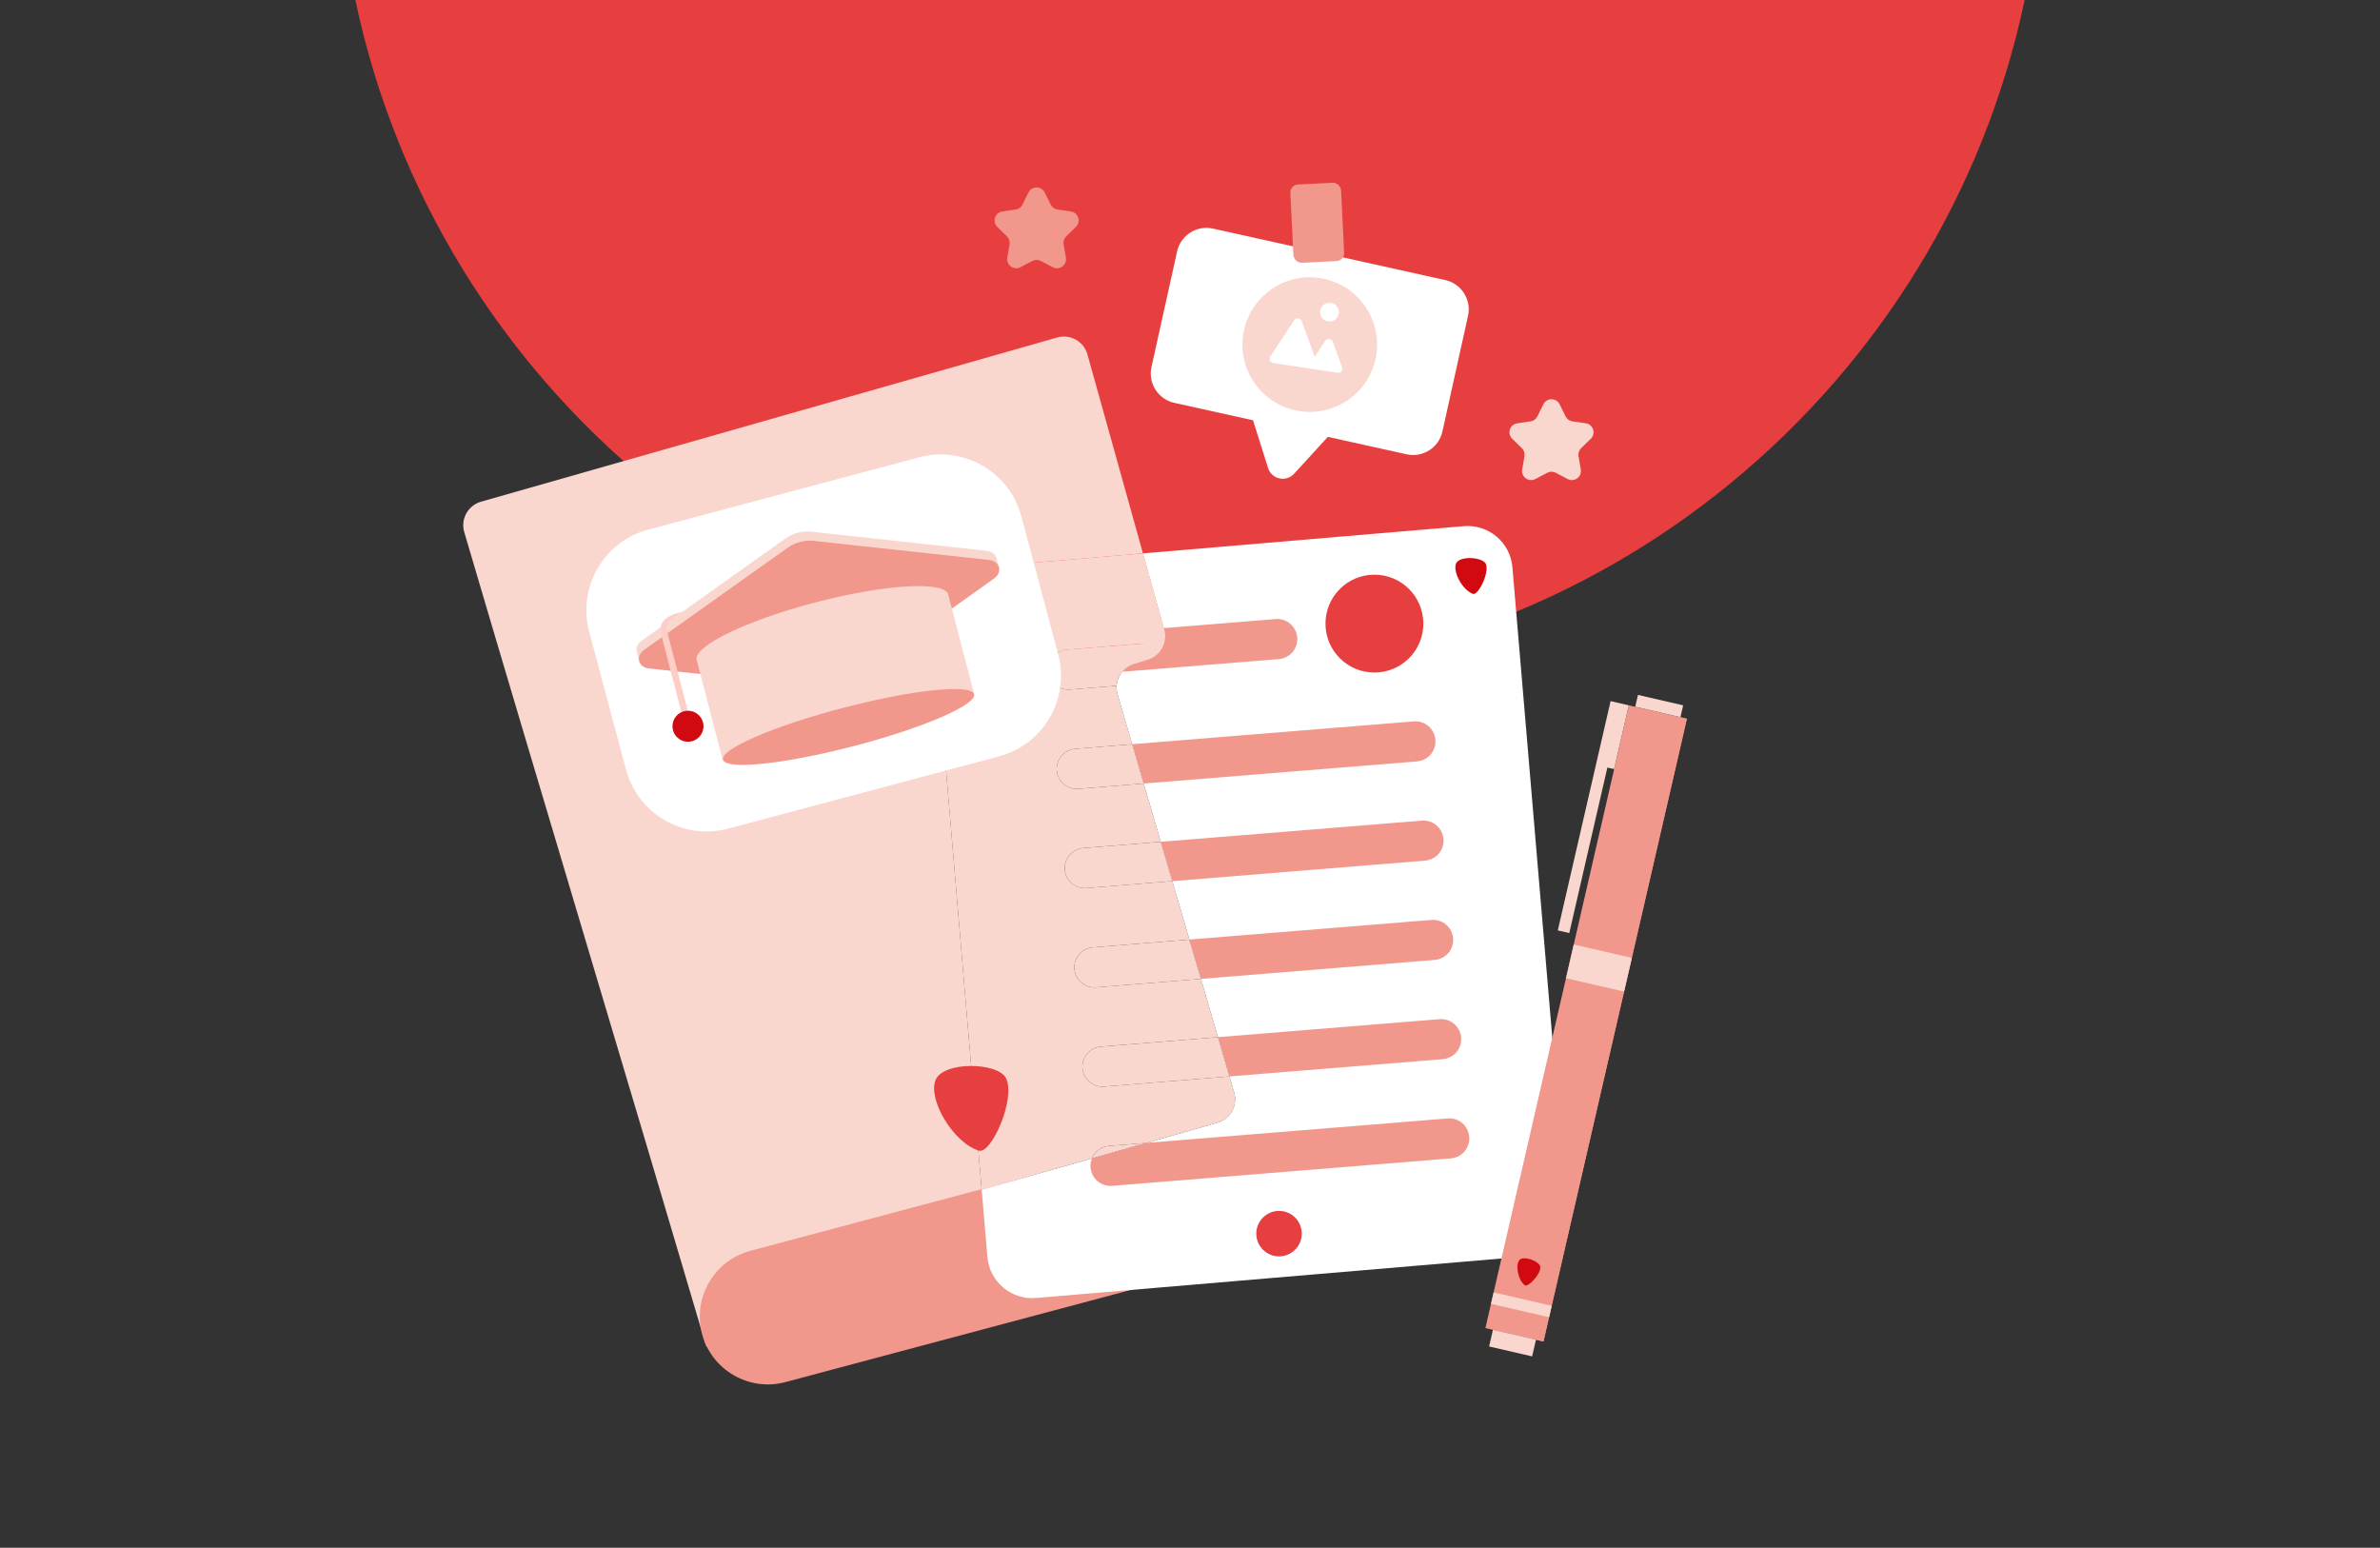 <?xml version="1.0" encoding="utf-8"?>
<svg xmlns="http://www.w3.org/2000/svg" xmlns:xlink="http://www.w3.org/1999/xlink" id="Calque_1" data-name="Calque 1" viewBox="0 0 2848 1852">
  <rect x="0" y="0" width="2848" height="1852" fill="#333333" stroke="none"/>
  <defs>
    <style>
      .cls-1 {
        fill: #f9d7ce;
      }

      .cls-1, .cls-2, .cls-3, .cls-4, .cls-5, .cls-6, .cls-7 {
        stroke-width: 0px;
      }

      .cls-2 {
        fill: none;
      }

      .cls-3 {
        fill: #fff;
      }

      .cls-8 {
        clip-path: url(#clippath);
      }

      .cls-4 {
        fill: #fccec5;
      }

      .cls-5 {
        fill: #e73f40;
      }

      .cls-6 {
        fill: #f1978b;
      }

      .cls-7 {
        fill: #d10a11;
      }
    </style>
    <clipPath id="clippath">
      <rect class="cls-2" x="1486.76" y="331.79" width="161.11" height="161.11" transform="translate(128.39 1158) rotate(-42.13)"/>
    </clipPath>
  </defs>
  <path class="cls-5" d="M425.24,0c97.36,462.28,507.52,809.33,998.76,809.33,491.25,0,901.41-347.04,998.76-809.33H425.24Z"/>
  <g>
    <path class="cls-1" d="M1116.46,737.45l58.26,686.29c-94.7,26.91-189.39,53.95-284.07,80.85-8.8,2.47-15.89,8.92-19.19,17.56-.14.25-.28.62-.42.86-10.04,26.04-19.36,110.72-27.14,83.94-86.88-294.67-201.59-675.53-288.35-970.2-4.66-15.56,4.41-31.84,19.96-36.39l689.62-196.52c15.55-4.41,31.71,4.66,36.12,20.2l66.46,238.14-202.09,17.13c-29.67,2.47-51.65,28.59-49.16,58.12"/>
    <path class="cls-6" d="M1467.9,1512.92l-528.27,140.96c-43.2,11.53-87.97-14.38-99.5-57.58-11.52-43.2,14.4-87.97,57.59-99.5l528.27-140.96c43.2-11.52,87.97,14.4,99.49,57.59,11.53,43.19-14.38,87.96-57.58,99.49"/>
    <path class="cls-1" d="M1456.9,1343.42c-28.33,8.11-56.65,16.13-84.98,24.15l-.27.08-44.63,3.58c-6.72.49-12.5,3.69-16.38,8.42-1.7,1.88-3.05,4.05-3.97,6.51-43.98,12.54-87.97,25.08-131.96,37.62l-58.29-686.31c-2.43-29.57,19.53-55.66,49.2-58.17l202.12-17.14,25.55,91.38c1.28,4.89,1.4,9.8.2,14.38l-116.58,9.44c-6.64.58-12.42,3.78-16.3,8.42-4.06,4.62-6.24,10.86-5.74,17.48,1.06,13.18,12.65,23.02,25.92,21.86l55.37-4.5c-.16,3.29.13,6.7,1.13,10.05,5.84,19.92,11.67,39.93,17.59,59.84l-68.38,5.58c-6.64.57-12.42,3.78-16.3,8.41-3.97,4.64-6.23,10.87-5.65,17.5,1.06,13.17,12.56,23.01,25.82,21.94l78.23-6.35c6.84,23.26,13.58,46.52,20.42,69.7l-92.85,7.53c-6.63.58-12.41,3.78-16.38,8.5-3.96,4.54-6.14,10.78-5.65,17.41,1.06,13.17,12.64,23,25.91,21.95l102.79-8.31c6.83,23.36,13.58,46.62,20.41,69.89l-115.52,9.39c-6.63.58-12.5,3.78-16.38,8.41-3.97,4.64-6.23,10.87-5.66,17.5,1.07,13.18,12.65,23.02,25.92,21.95l125.46-10.17c6.84,23.27,13.59,46.45,20.42,69.71l-140.15,11.34c-6.63.58-12.41,3.78-16.29,8.42-4.06,4.63-6.24,10.86-5.74,17.49,1.06,13.17,12.64,23,25.91,21.95l150.03-12.21c1.83,6.34,3.76,12.77,5.6,19.11,4.52,15.57-4.37,31.84-19.94,36.27h0Z"/>
    <path class="cls-3" d="M1825.77,1503.46l-586.06,49.73c-29.66,2.47-55.64-19.51-58.13-49.03l-6.85-80.41c94.06-26.82,188.11-53.51,282.16-80.32,15.55-4.42,24.5-20.7,19.96-36.26-46.47-158.86-93.08-317.6-139.56-476.47-2.8-9.68-.4-19.66,5.59-26.86,3.47-4.19,8.15-7.44,13.73-9.16,5.75-1.87,11.49-3.61,17.23-5.34,15.06-4.7,23.61-20.5,19.42-35.78l-.55-1.93-25.01-89.44,383.98-32.59c29.54-2.49,55.65,19.5,58.13,49.05l64.99,766.68c2.62,29.54-19.37,55.65-49.03,58.13Z"/>
    <path class="cls-1" d="M1471.24,1288.05l-150.01,12.21c-13.26,1.06-24.85-8.78-25.92-21.95-.48-6.64,1.69-12.87,5.74-17.49,3.88-4.64,9.66-7.84,16.3-8.42l140.15-11.34c4.6,15.66,9.12,31.32,13.74,46.98"/>
    <path class="cls-1" d="M1254.87,803.26c-.49-6.63,1.69-12.86,5.74-17.49,3.88-4.63,9.66-7.84,16.3-8.42l116.58-9.43c-2.16,9.8-9.34,18.21-19.67,21.38-5.71,1.78-11.41,3.47-17.22,5.34-11.78,3.63-19.6,14.23-20.44,25.98l-55.37,4.51c-13.27,1.14-24.86-8.69-25.92-21.86"/>
    <path class="cls-1" d="M1274.15,1040.74c-.48-6.62,1.69-12.86,5.66-17.4,3.97-4.72,9.75-7.93,16.38-8.51l92.84-7.53c4.61,15.76,9.21,31.42,13.83,47.08l-102.79,8.31c-13.26,1.06-24.85-8.78-25.92-21.95"/>
    <path class="cls-1" d="M1285.71,1159.57c-.58-6.63,1.69-12.86,5.66-17.5,3.88-4.63,9.74-7.84,16.38-8.42l115.52-9.39c4.6,15.76,9.21,31.42,13.82,47.08l-125.47,10.17c-13.25,1.06-24.84-8.78-25.91-21.95"/>
    <path class="cls-1" d="M1264.56,922c-.58-6.63,1.69-12.86,5.66-17.5,3.88-4.63,9.66-7.84,16.29-8.42l68.37-5.57c4.52,15.74,9.13,31.4,13.73,47.07l-78.23,6.36c-13.26,1.06-24.76-8.77-25.82-21.94"/>
    <path class="cls-6" d="M1721.77,1021.49c-4.05,4.54-9.83,7.74-16.47,8.32l-302.44,24.58c-4.61-15.66-9.22-31.32-13.83-47.08l312.4-25.35c13.25-1.06,24.84,8.78,25.9,22.04.49,6.54-1.68,12.78-5.57,17.5"/>
    <path class="cls-6" d="M1712.08,902.75c-3.97,4.54-9.75,7.74-16.38,8.32l-327.09,26.52c-4.61-15.66-9.22-31.32-13.73-47.07l336.95-27.31c13.26-1.06,24.76,8.77,25.82,22.04.58,6.55-1.68,12.78-5.57,17.5"/>
    <path class="cls-1" d="M1373.84,789.33c-5.74,1.73-11.48,3.47-17.23,5.34-5.58,1.72-10.26,4.97-13.73,9.16l-18.76,1.52c.94-1.3,1.96-2.56,3.03-3.74,4.91-5.4,10.87-9.78,16.85-13.9,6.24-4.31,12.67-8.33,18.83-12.76,5.08-3.67,10.32-7.66,13.9-12.87,1.44-2.07,2.55-4.39,3.01-6.88.15-.85.21-1.7.2-2.54l12.78-1.03.55,1.93c4.18,15.28-4.37,31.08-19.42,35.78Z"/>
    <path class="cls-6" d="M1546.75,780.31c-3.97,4.54-9.75,7.75-16.38,8.33l-187.49,15.19c3.47-4.19,8.15-7.44,13.73-9.16,5.75-1.87,11.49-3.61,17.23-5.34,15.06-4.7,23.61-20.5,19.42-35.78l-.55-1.93,133.78-10.85c13.26-1.06,24.76,8.77,25.82,22.04.58,6.54-1.68,12.78-5.56,17.49Z"/>
    <path class="cls-6" d="M1733.24,1140.31c-3.97,4.54-9.75,7.74-16.38,8.32l-279.77,22.72c-4.61-15.66-9.22-31.32-13.83-47.08l289.72-23.48c13.26-1.07,24.76,8.76,25.91,22.03.49,6.54-1.68,12.78-5.66,17.5"/>
    <path class="cls-1" d="M1371.66,1367.65c-21.64,6.2-43.36,12.4-64.98,18.5.92-2.46,2.27-4.62,3.97-6.51,3.88-4.72,9.66-7.93,16.38-8.41l44.63-3.59Z"/>
    <path class="cls-6" d="M1752.52,1377.79c-3.97,4.64-9.75,7.74-16.38,8.32l-405.32,32.88c-13.26,1.06-24.76-8.77-25.82-21.94-.35-3.85.27-7.58,1.68-10.91,21.63-6.11,43.34-12.3,64.98-18.5l.27-.07,360.35-29.23c13.27-1.15,24.76,8.68,25.82,21.94.58,6.55-1.68,12.78-5.57,17.5"/>
    <path class="cls-6" d="M1742.92,1259.06c-4.05,4.54-9.83,7.74-16.46,8.32l-255.23,20.67c-4.61-15.66-9.13-31.32-13.74-46.98l265.09-21.55c13.26-1.06,24.84,8.78,25.9,22.04.5,6.54-1.68,12.78-5.57,17.5"/>
    <path class="cls-3" d="M1195.59,904.99l-324.43,86.56c-53.21,14.21-107.86-17.43-122.05-70.64l-44.06-165.1c-14.19-53.22,17.43-107.88,70.65-122.07l324.41-86.56c53.22-14.21,107.86,17.43,122.07,70.64l44.06,165.1c14.19,53.22-17.44,107.88-70.65,122.07"/>
    <circle class="cls-5" cx="1644.68" cy="746.22" r="58.56"/>
    <circle class="cls-5" cx="1530.55" cy="1476.17" r="27.21"/>
  </g>
  <path class="cls-5" d="M1203.86,1290.25c11.98,24.95-17.84,91.32-32.57,86.62-31.33-10-61.17-61.75-51.75-84.56,9.43-22.81,75.12-21.22,84.32-2.06"/>
  <g>
    <g id="_33" data-name="33">
      <g>
        <g>
          <path class="cls-1" d="M764.81,791.03l-2.85-10.95c-1.16-4.47.65-9.62,5.95-13.49l172.08-122.28c8.73-6.32,20.18-9.3,31.01-8.08l209.75,22.85c6.51.8,10.61,4.4,11.77,8.88l2.85,10.95-25.96,6.76-156.53,111.38c-8.88,6.26-20.33,9.24-31.01,8.08l-191.09-20.85-25.96,6.76Z"/>
          <path class="cls-6" d="M1017.42,814.7l172.02-122.34c10.64-7.57,7.18-20.86-5.8-22.27l-209.84-22.9c-10.77-1.17-22.18,1.8-31.01,8.07l-172.02,122.34c-10.64,7.57-7.18,20.86,5.8,22.27l209.84,22.89c10.77,1.17,22.18-1.8,31.01-8.07Z"/>
        </g>
        <path class="cls-1" d="M833.68,789.87c-4.32-16.58,59.57-47.57,142.69-69.22,83.12-21.65,154.01-25.75,158.33-9.17l31.25,120-301.02,78.39-31.25-120Z"/>
        <path class="cls-4" d="M791.65,760.92l30.38,116.65,7.53-1.96-31.36-120.42c-1.31-5.04.61-10.37,4.83-13.41l13.7-9.88c-20.99,5.47-29.46,12.18-25.07,29.02Z"/>
      </g>
    </g>
    <circle class="cls-7" cx="823.26" cy="869.04" r="18.54"/>
    <ellipse class="cls-6" cx="1015.37" cy="869.9" rx="155.23" ry="23.72" transform="translate(-186.57 284.21) rotate(-14.61)"/>
  </g>
  <path class="cls-7" d="M1778.02,674.86c4.54,10.74-9.34,38.05-15.44,35.78-12.98-4.84-24.49-27.2-20.07-36.61,4.42-9.4,32.02-7.42,35.51.83"/>
  <path class="cls-3" d="M1756.72,377.86l-30.7,138.55c-4.26,19.24-23.49,31.49-42.73,27.23l-94.35-20.9c-.23.29-.47.58-.73.85l-19.86,21.68-19.87,21.68c-9.53,10.41-26.77,6.59-31.03-6.87l-8.84-28.04-8.84-28.04c-.12-.37-.22-.72-.3-1.08l-94.36-20.9c-19.24-4.26-31.49-23.49-27.23-42.73l30.7-138.55c4.26-19.24,23.49-31.49,42.73-27.23l278.17,61.63c19.24,4.26,31.49,23.49,27.23,42.73Z"/>
  <rect class="cls-6" x="1545.88" y="219.64" width="60.78" height="93.83" rx="9.52" ry="9.52" transform="translate(-11.21 77.89) rotate(-2.82)"/>
  <g class="cls-8">
    <path class="cls-1" d="M1646.97,424.37c-6.64,43.99-47.68,74.27-91.67,67.63-43.99-6.63-74.27-47.68-67.63-91.67,6.63-43.99,47.68-74.27,91.67-67.63,43.99,6.64,74.27,47.68,67.63,91.67"/>
    <path class="cls-3" d="M1548.59,383.18l-28.63,43.7c-1.95,2.99-.06,6.97,3.58,7.52l47.18,7.12c3.79.57,6.82-2.95,5.54-6.45l-18.56-50.83c-1.42-3.89-6.85-4.53-9.11-1.07"/>
    <path class="cls-3" d="M1585.79,407.94l-17.22,26.28c-1.95,2.99-.06,6.97,3.58,7.52l28.37,4.28c3.79.57,6.81-2.95,5.53-6.44l-11.16-30.56c-1.42-3.89-6.85-4.53-9.11-1.07"/>
    <path class="cls-3" d="M1601.96,375.16c-.92,6.12-6.64,10.34-12.76,9.42-6.12-.93-10.34-6.64-9.42-12.76.92-6.13,6.64-10.35,12.76-9.42,6.12.92,10.34,6.64,9.42,12.76"/>
  </g>
  <path class="cls-1" d="M1866.31,483.81l7.14,14.46c1.58,3.2,4.63,5.42,8.17,5.93l15.96,2.32c8.9,1.29,12.45,12.23,6.01,18.5l-11.55,11.26c-2.56,2.49-3.72,6.08-3.12,9.6l2.73,15.9c1.52,8.86-7.78,15.62-15.74,11.44l-14.28-7.51c-3.16-1.66-6.94-1.66-10.1,0l-14.28,7.51c-7.96,4.18-17.26-2.57-15.74-11.44l2.73-15.9c.6-3.52-.56-7.11-3.12-9.6l-11.55-11.26c-6.44-6.28-2.89-17.21,6.01-18.5l15.96-2.32c3.53-.51,6.59-2.73,8.17-5.93l7.14-14.46c3.98-8.06,15.48-8.06,19.46,0Z"/>
  <path class="cls-6" d="M1250.15,230.34l7.14,14.46c1.58,3.2,4.63,5.42,8.17,5.93l15.96,2.32c8.9,1.29,12.45,12.23,6.01,18.5l-11.55,11.26c-2.56,2.49-3.72,6.08-3.12,9.6l2.73,15.9c1.52,8.86-7.78,15.62-15.74,11.44l-14.28-7.51c-3.16-1.66-6.94-1.66-10.1,0l-14.28,7.51c-7.96,4.18-17.26-2.57-15.74-11.44l2.73-15.9c.6-3.52-.56-7.11-3.12-9.6l-11.55-11.26c-6.44-6.28-2.89-17.21,6.01-18.5l15.96-2.32c3.53-.51,6.59-2.73,8.17-5.93l7.14-14.46c3.98-8.06,15.48-8.06,19.46,0Z"/>
  <g>
    <rect class="cls-6" x="1515.66" y="1188.91" width="764.68" height="71.31" transform="translate(278.74 2799.36) rotate(-77.03)"/>
    <rect class="cls-1" x="1957.69" y="837.63" width="55.5" height="14.53" transform="translate(3730.63 2113.8) rotate(-167.03)"/>
    <rect class="cls-1" x="1783.47" y="1596.89" width="52.85" height="20.54" transform="translate(3212.97 3579.49) rotate(-167.03)"/>
    <polygon class="cls-1" points="1864.12 1113.33 1927.3 838.96 1949.06 843.97 1931.48 920.3 1923.46 918.45 1877.86 1116.49 1864.12 1113.33"/>
    <rect class="cls-6" x="1545.91" y="1226.92" width="764.68" height="9.23" transform="translate(295.41 2834.24) rotate(-77.03)"/>
    <rect class="cls-1" x="1892.56" y="1122.66" width="41.4" height="71.31" transform="translate(355.13 2762.84) rotate(-77.03)"/>
    <rect class="cls-1" x="1813.43" y="1525.62" width="14.08" height="71.31" transform="translate(-109.52 2984.94) rotate(-77.03)"/>
  </g>
  <path class="cls-7" d="M1843.19,1515.94c.9,8.57-14.78,24.91-18.61,21.99-8.14-6.21-11.47-24.5-6.33-30.21,5.15-5.7,24.24,1.64,24.94,8.22"/>
</svg>